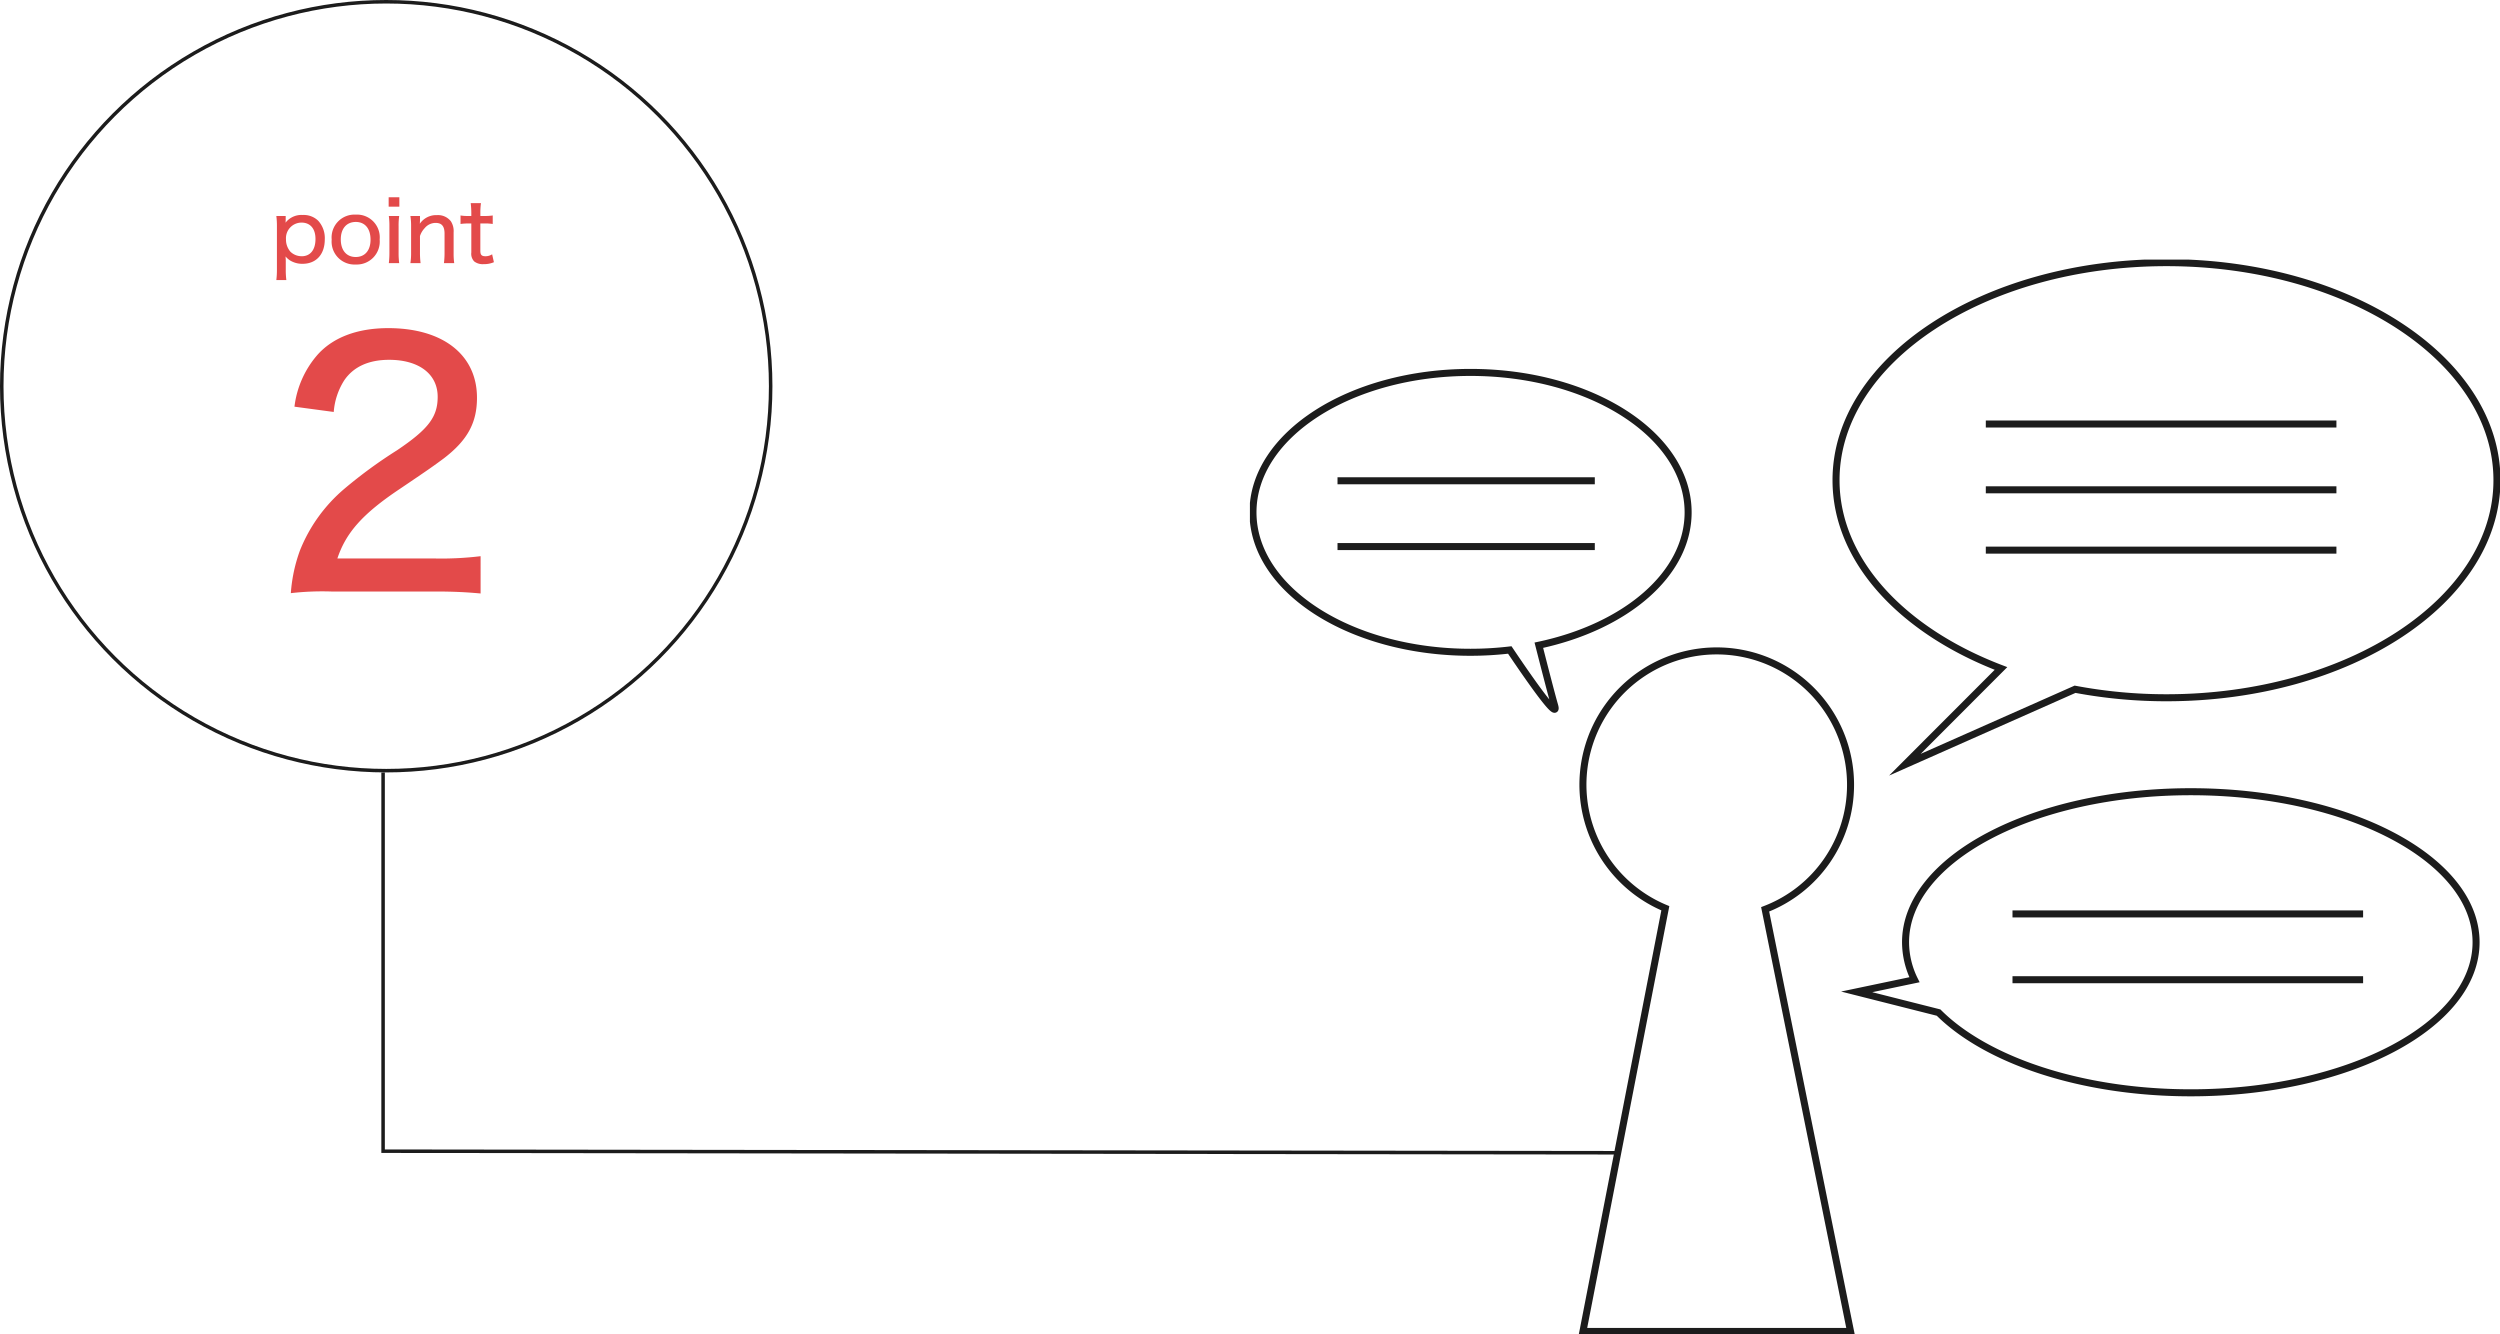 <svg xmlns="http://www.w3.org/2000/svg" xmlns:xlink="http://www.w3.org/1999/xlink" width="356.023" height="190.045" viewBox="0 0 356.023 190.045">
  <defs>
    <clipPath id="clip-path">
      <rect id="長方形_151" data-name="長方形 151" width="178.023" height="153.075" fill="none" stroke="#1c1c1c" stroke-width="1"/>
    </clipPath>
  </defs>
  <g id="グループ_295" data-name="グループ 295" transform="translate(-397 -1403)">
    <g id="グループ_146" data-name="グループ 146" transform="translate(575 1439.97)" clip-path="url(#clip-path)">
      <path id="パス_54" data-name="パス 54" d="M92.609,83.567a19.055,19.055,0,1,0-26.375,17.5L54.5,161.335h38.11L80.448,101.22A18.946,18.946,0,0,0,92.609,83.567Z" transform="translate(-7.075 -8.693)" fill="none" stroke="#1c1c1c" stroke-miterlimit="10" stroke-width="1"/>
      <path id="パス_55" data-name="パス 55" d="M142.979.5C116.988.5,95.918,14.371,95.918,31.482c0,11.455,9.45,21.45,23.492,26.812L105.723,72,129.96,61.253a70.023,70.023,0,0,0,13.019,1.211c25.991,0,47.061-13.871,47.061-30.982S168.97.5,142.979.5Z" transform="translate(-12.451 -0.067)" fill="none" stroke="#1c1c1c" stroke-miterlimit="10" stroke-width="1"/>
      <path id="パス_56" data-name="パス 56" d="M62.469,38.492c0-11.006-13.873-19.927-30.985-19.927S.5,27.486.5,38.492,14.372,58.419,31.484,58.419a48.092,48.092,0,0,0,5.587-.329c3,4.46,7.061,10.25,6.39,7.914-.445-1.546-1.353-5.059-2.252-8.591C53.556,54.789,62.469,47.312,62.469,38.492Z" transform="translate(-0.065 -2.498)" fill="none" stroke="#1c1c1c" stroke-miterlimit="10" stroke-width="1"/>
      <line id="線_6" data-name="線 6" x2="49.93" transform="translate(104.798 23.413)" fill="none" stroke="#1c1c1c" stroke-miterlimit="10" stroke-width="1"/>
      <line id="線_7" data-name="線 7" x2="49.93" transform="translate(104.798 32.783)" fill="none" stroke="#1c1c1c" stroke-miterlimit="10" stroke-width="1"/>
      <line id="線_8" data-name="線 8" x2="49.93" transform="translate(108.598 93.181)" fill="none" stroke="#1c1c1c" stroke-miterlimit="10" stroke-width="1"/>
      <line id="線_9" data-name="線 9" x2="49.93" transform="translate(108.598 102.551)" fill="none" stroke="#1c1c1c" stroke-miterlimit="10" stroke-width="1"/>
      <line id="線_10" data-name="線 10" x2="36.641" transform="translate(12.474 31.497)" fill="none" stroke="#1c1c1c" stroke-miterlimit="10" stroke-width="1"/>
      <line id="線_11" data-name="線 11" x2="36.641" transform="translate(12.474 40.866)" fill="none" stroke="#1c1c1c" stroke-miterlimit="10" stroke-width="1"/>
      <line id="線_12" data-name="線 12" x2="49.93" transform="translate(104.798 41.374)" fill="none" stroke="#1c1c1c" stroke-miterlimit="10" stroke-width="1"/>
      <path id="パス_57" data-name="パス 57" d="M146.88,87.558c-22.435,0-40.623,9.6-40.623,21.44a12.134,12.134,0,0,0,1.27,5.336l-8.233,1.727,11.668,2.95c6.815,6.794,20.339,11.425,35.919,11.425,22.435,0,40.623-9.6,40.623-21.439S169.316,87.558,146.88,87.558Z" transform="translate(-12.889 -11.78)" fill="none" stroke="#1c1c1c" stroke-miterlimit="10" stroke-width="1"/>
    </g>
    <g id="グループ_177" data-name="グループ 177" transform="translate(115 -485)">
      <g id="グループ_148" data-name="グループ 148" transform="translate(-341 419)">
        <path id="パス_146" data-name="パス 146" d="M6.862.235c2.726,0,4.512.094,6.58.282V-4.794a45.919,45.919,0,0,1-6.392.329H-6.956c1.222-3.666,3.572-6.345,8.836-9.87,4.183-2.82,4.841-3.29,6.3-4.371,3.384-2.585,4.747-5.076,4.747-8.648,0-6.11-4.841-9.917-12.643-9.917-4.465,0-7.99,1.363-10.2,3.948a13.739,13.739,0,0,0-3.149,7.238l5.593.752a9.738,9.738,0,0,1,1.5-4.512c1.316-1.927,3.478-2.914,6.392-2.914,4.23,0,6.909,2.021,6.909,5.264,0,2.867-1.316,4.606-5.781,7.614a67.038,67.038,0,0,0-7.52,5.5,22.383,22.383,0,0,0-6.3,8.742A22.2,22.2,0,0,0-13.583.47,39.44,39.44,0,0,1-7.849.235Z" transform="translate(678 1553)" fill="#e34a4a"/>
        <path id="パス_145" data-name="パス 145" d="M-13.728,2.472a10.912,10.912,0,0,1-.084-1.5V-.06a6.374,6.374,0,0,0-.036-.84,3.044,3.044,0,0,0,.612.552,3.306,3.306,0,0,0,1.812.5c1.944,0,3.168-1.344,3.168-3.48A3.667,3.667,0,0,0-9.2-5.988,2.952,2.952,0,0,0-11.4-6.8a2.858,2.858,0,0,0-2.448,1.1,3.166,3.166,0,0,0,.024-.432V-6.66h-1.332a10.982,10.982,0,0,1,.084,1.512V.984a11.7,11.7,0,0,1-.084,1.488Zm2.184-3.4a2.28,2.28,0,0,1-1.6-.636,2.632,2.632,0,0,1-.636-1.764,2.22,2.22,0,0,1,2.208-2.388c1.248,0,1.992.864,1.992,2.328C-9.576-1.848-10.308-.924-11.544-.924ZM-3.84.252a3.272,3.272,0,0,0,3.4-3.564,3.243,3.243,0,0,0-3.408-3.54A3.256,3.256,0,0,0-7.272-3.3,3.259,3.259,0,0,0-3.84.252Zm0-6.06c1.308,0,2.1.948,2.1,2.52,0,1.536-.8,2.472-2.112,2.472s-2.124-.948-2.124-2.508C-5.976-4.86-5.16-5.808-3.84-5.808ZM.84-9.324V-7.98H2.364V-9.324ZM.864-6.66A10.431,10.431,0,0,1,.948-5.184v3.768A12.036,12.036,0,0,1,.864.06H2.34a11.08,11.08,0,0,1-.084-1.488V-5.172A9.849,9.849,0,0,1,2.34-6.66ZM5.388.06A11.51,11.51,0,0,1,5.3-1.416V-3.8a2.946,2.946,0,0,1,.672-1.128,2.012,2.012,0,0,1,1.548-.744C8.4-5.676,8.8-5.2,8.8-4.14v2.724A11.383,11.383,0,0,1,8.712.06h1.464a9.884,9.884,0,0,1-.084-1.476V-4.332a2.582,2.582,0,0,0-.384-1.56,2.315,2.315,0,0,0-1.98-.888A2.821,2.821,0,0,0,5.28-5.556c.012-.252.024-.42.024-.5v-.6H3.936a9.046,9.046,0,0,1,.1,1.476v3.768A9.046,9.046,0,0,1,3.936.06Zm7.14-8.544a12.846,12.846,0,0,1,.084,1.416v.408h-.456a5.512,5.512,0,0,1-1.08-.072V-5.52a7.6,7.6,0,0,1,1.068-.072h.468v4.128a1.564,1.564,0,0,0,.42,1.284A1.975,1.975,0,0,0,14.376.2a3.517,3.517,0,0,0,1.452-.276L15.576-1.2a1.738,1.738,0,0,1-.936.276c-.564,0-.744-.192-.744-.792V-5.592h.564a6.908,6.908,0,0,1,1.2.072V-6.732a7.207,7.207,0,0,1-1.224.072H13.9v-.408a9.985,9.985,0,0,1,.084-1.416Z" transform="translate(677.508 1506.416)" fill="#e34a4a"/>
        <g id="楕円形_39" data-name="楕円形 39" transform="translate(623 1469)" fill="none" stroke="#1c1c1c" stroke-width="0.5">
          <circle cx="55" cy="55" r="55" stroke="none"/>
          <circle cx="55" cy="55" r="54.75" fill="none"/>
        </g>
      </g>
      <path id="パス_62" data-name="パス 62" d="M4267.124,1717.163l-175.568-.225V1663" transform="translate(-3755 335.002)" fill="none" stroke="#1c1c1c" stroke-width="0.5"/>
    </g>
  </g>
</svg>
